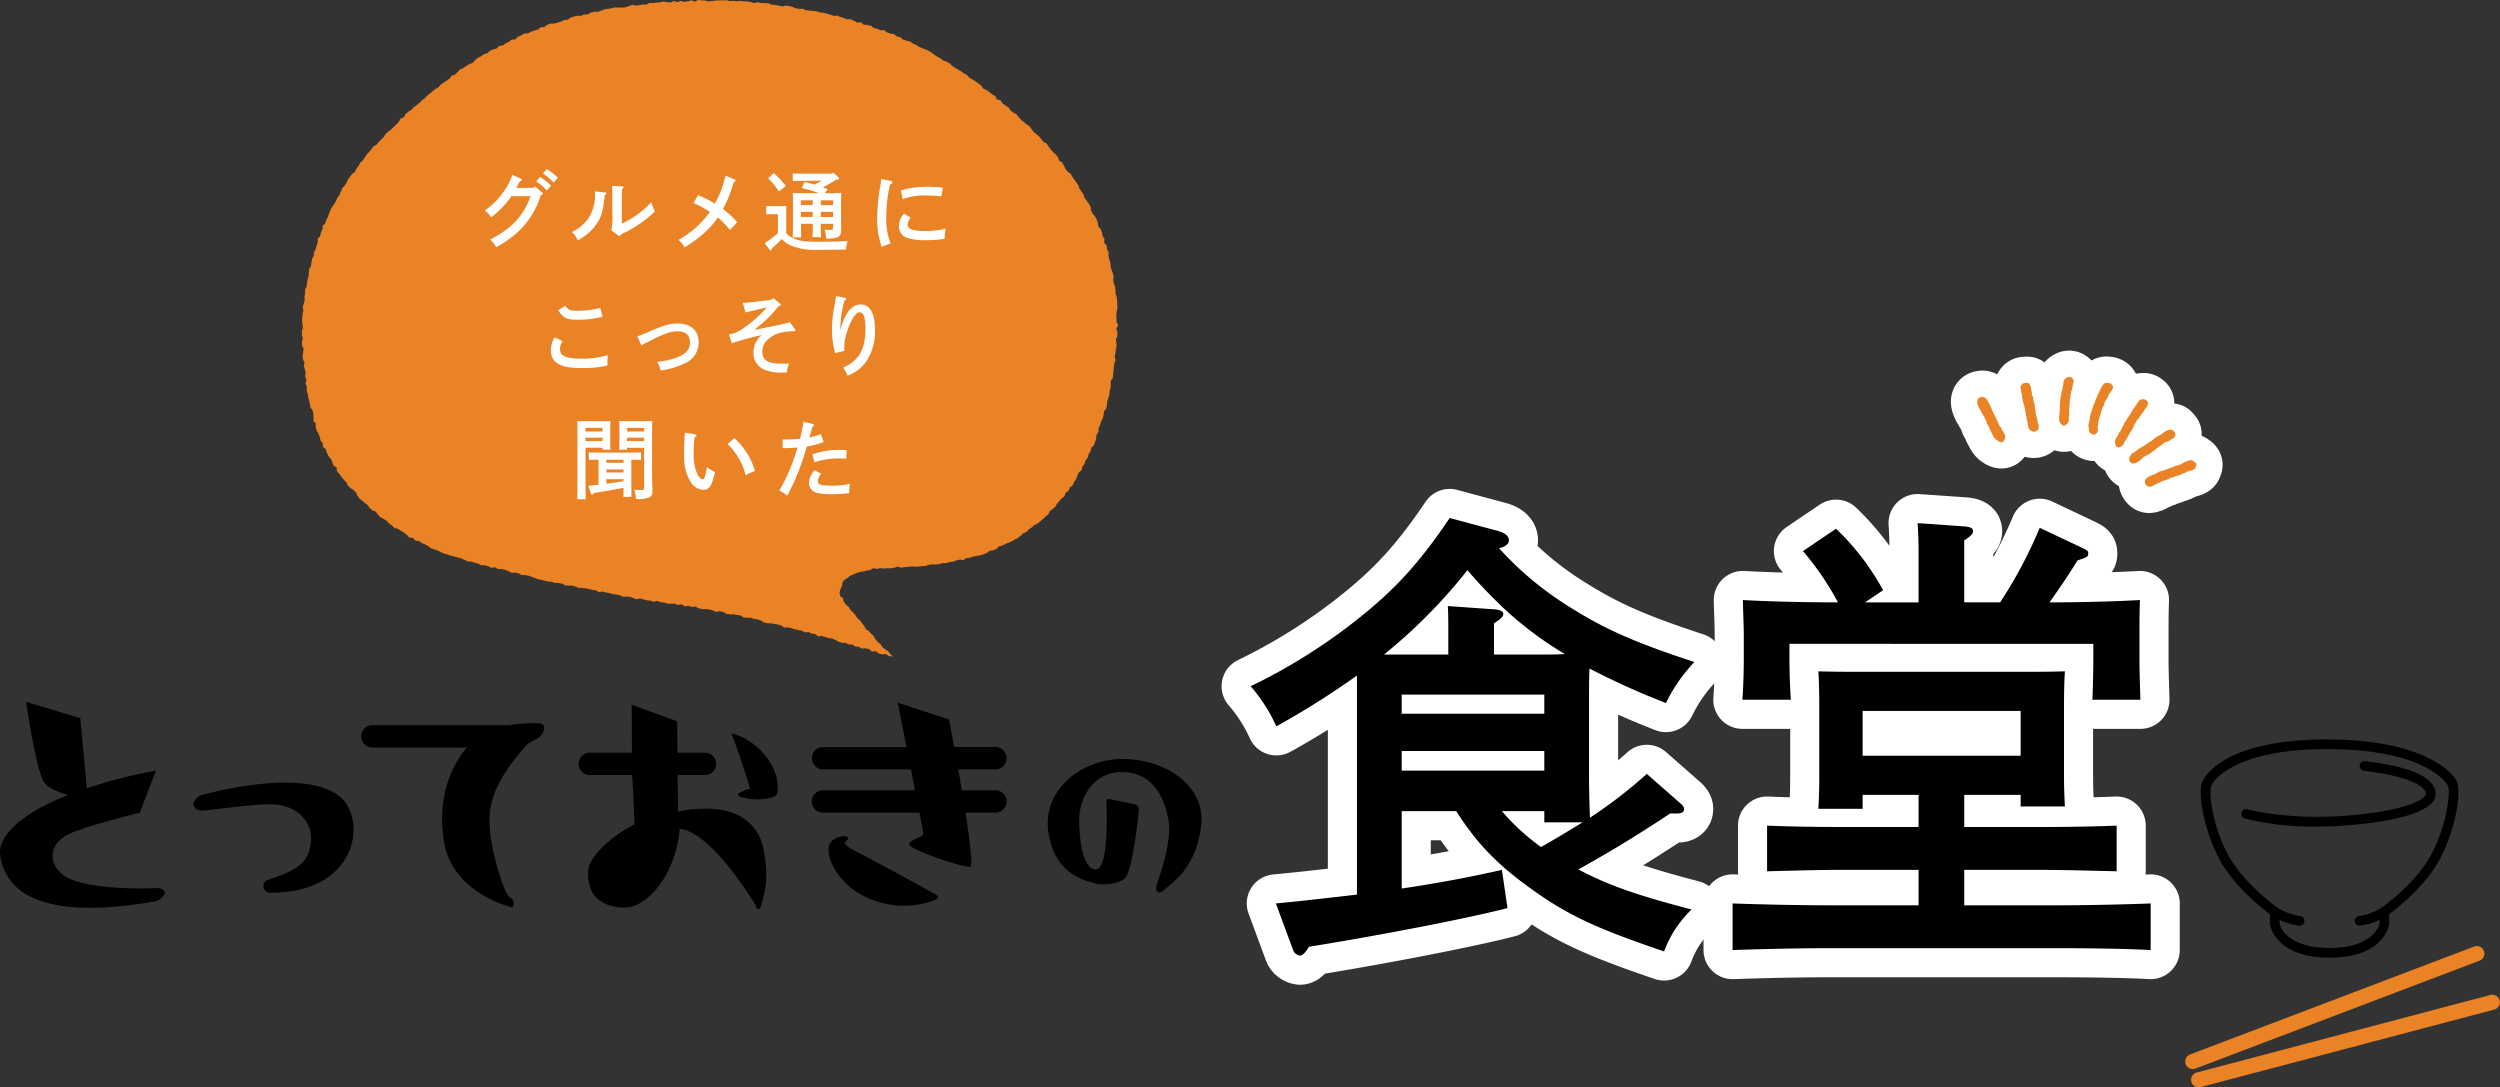 <svg xmlns="http://www.w3.org/2000/svg" viewBox="0 0 515.642 224.281"><rect x="0" y="0" width="515.642" height="224.281" fill="#333333" stroke="none"/><defs><style>.cls-1,.cls-2,.cls-4{fill:#fff;}.cls-1,.cls-2{stroke:#fff;stroke-linejoin:round;stroke-width:12px;}.cls-2{fill-rule:evenodd;}.cls-3{fill:#ea8325;}</style></defs><g id="レイヤー_2" data-name="レイヤー 2"><g id="説明"><path class="cls-1" d="M344.481,167.787c-6.537,4.326-11.824,7.594-18.938,11.535,5.96,3.173,11.92,5.288,23.36,8.268a22.869,22.869,0,0,0-5.672,8.651c-13.843-4.71-19.707-7.4-27.109-12.689-7.017-5-11.343-9.324-15.765-16.246H289.109v15.958c7.787-1.154,14.324-2.4,20.668-3.846l1.154,7.883c-7.786,2.019-25.474,5.48-40.951,7.979-.77,1.25-1.346,1.826-1.827,1.826a1.773,1.773,0,0,1-1.442-1.153l-3.557-9.613c6.153-.577,11.728-1.25,16.727-1.827V139.332a170.2,170.2,0,0,1-16.63,10.478,33.859,33.859,0,0,0-5.288-8.267,118.254,118.254,0,0,0,22.783-14.419c7.4-5.96,12.305-11.44,18.265-20.284l10,2.692c1.442.384,2.211,1.057,2.211,1.922,0,.673-.577,1.25-2.019,1.635A67.678,67.678,0,0,0,323.909,125.3c7.21,4.518,13.266,7.21,25.571,11.247a33.392,33.392,0,0,0-5.865,8.46,157.164,157.164,0,0,1-15.765-7.114c-.1,1.634-.1,3.653-.1,5.383v16.343c0,3.845.1,6.825.192,9.036a96.716,96.716,0,0,0,11.728-9.036l7.114,6.248c.384.385.577.673.577.961,0,.673-.481.962-1.538.962Zm-27.109-32.781c2.019,0,3.749,0,5.383-.1a74.188,74.188,0,0,1-12.881-9.709c-2.5-2.4-4.9-4.9-7.21-7.594a109.143,109.143,0,0,1-17.207,17.4h13.266v-3.845c0-2.692,0-4.807-.1-6.152l9.613.673c1.154.1,1.827.384,1.827.961s-.577,1.057-1.922,1.923v6.44Zm1.153,12.209v-3.942H289.109v3.942Zm-29.416,11.728h29.416v-4.038H289.109Zm20.668,8.363a45.351,45.351,0,0,0,8.076,7.4c2.883-1.634,5.767-3.365,8.555-5.095h-7.883v-2.307Z"/><path class="cls-1" d="M384.181,163.942v2.883h-9.132c.192-3.46.192-5.287.192-7.978v-11.44c0-5.768-.1-7.4-.192-8.94,3.364.1,6.248.1,10.478.1h29.9c4.23,0,7.114,0,10.478-.1-.1,1.346-.191,3.461-.191,8.171v11.151c0,4.038,0,5,.191,8.556h-9.132v-2.4H405.138v6.632h16.053c4.422,0,11.151-.1,15.381-.288v9.421c-4.23-.1-10.959-.289-15.381-.289H405.138v7.306H424.46c6.056,0,14.227-.192,19.13-.384v9.613c-5.095-.288-13.266-.385-19.13-.385H376.491c-5.287,0-13.939.193-19.13.385V186.34c5,.192,13.65.384,19.13.384h19.226v-7.306H379.759c-5,0-11.247.193-15.285.289v-9.421c4.038.192,10.286.288,15.285.288h15.958v-6.632Zm28.359-39.7a93.932,93.932,0,0,0,8.17-15.381l8.941,4.23c.961.48,1.057.576,1.057,1.057,0,.673-.192.769-2.211,1.442-2.4,3.941-5.1,7.69-5.767,8.652,6.44,0,13.842-.193,18.648-.481-.1,2.307-.1,5.479-.1,7.4v4.807c0,2.4.1,5.191.193,8.363h-9.9c.1-1.827.193-6.633.193-8.363v-3.173H369.088v3.173c0,2.595.1,5.767.289,8.363h-10c.193-2.307.289-6.056.289-8.363v-4.807c0-2.115-.1-3.845-.192-7.4,4.9.288,12.5.481,19.033.481h.577a58.288,58.288,0,0,0-7.21-10.575l6.826-4.614a51.967,51.967,0,0,1,9.709,12.689l-3.749,2.5h11.055V114.05c0-2.692-.1-4.807-.193-6.153l9.614.673c1.249.1,1.826.385,1.826.962s-.481,1.057-1.826,1.922V124.24Zm4.229,31.627v-9.229H384.181v9.229Z"/><path class="cls-2" d="M442.346,83.063c.294.14-.031.26-.025.418,0,.124-.047.149-.155.271-.019.022-.149.105-.148.131a3.669,3.669,0,0,1-.539.876,8.889,8.889,0,0,0-.688,1.007c-.017.035-.149.1-.148.131.009.185-.18.179-.376.467-.151.223-.247.472-.393.745-.017.033-.148.1-.146.132.006.177-.157.152-.23.335-.017.044.074.181.057.213-.025.054-.113.082-.147.131,0,0-.155.259-.155.271s.071.064.066.074c-.078.14-.28.309-.377.467-.088.142-.156.329-.237.473-.324.578-.676,1.137-1.08,1.754.024-.037-.009.14-.008.139a1.021,1.021,0,0,1-.663.589c-.431-.6.139-1.142.45-1.72a2.584,2.584,0,0,1,.163-.409c.036-.051.117-.077.146-.131a7.143,7.143,0,0,0,.468-.81c.017-.04-.042-.066.008-.14.117-.173.175-.341.311-.54.034-.052.119-.077.147-.131s-.006-.231.016-.278.114-.082.148-.131c.05-.075.083-.163.154-.27.051-.074.083-.163.156-.271.1-.139.419-.672.614-.941.038-.053.111-.08.148-.132a4.031,4.031,0,0,1,.164-.41c.033-.052.111-.079.147-.13.046-.069-.008-.116.008-.14.224-.358.52-.717.761-1.073a6.937,6.937,0,0,1,.76-1.072C441.929,83.038,442.152,82.785,442.346,83.063Z"/><path class="cls-2" d="M448.113,89.546c0,.439-.443.46-.811.72-.187.133-.23.226-.434.255a1.4,1.4,0,0,0-.425.114c-.477.263-.885.654-1.383.967s-1.284,1.045-1.973,1.491c-.226.145-.5.257-.721.377-.174.095-.425.324-.646.311-.155-.009-.181.3-.23.335-.064.051-.139-.013-.212.059-.047.045-.151.425-.3.4-.243-.039-.576.613-1.071.426-.351-.322-.073-.487.113-.761a.2.2,0,0,0,.009-.141c.077-.089.1.031.14.009.1-.056-.013-.117.007-.139.154-.157.237-.106.36-.188.356-.235.671-.565,1.1-.844.206-.135.478-.23.719-.377.438-.266.89-.623,1.384-.967,0,0,.084.053.14.009.336-.269.909-.779,1.317-1.041.221-.142.465-.192.647-.311a8.393,8.393,0,0,1,1.31-.9,1.018,1.018,0,0,1,.211-.058c.093-.014.25-.068.426-.115Z"/><path class="cls-2" d="M452.422,95.873c-.108.187-.075.321-.163.409a1.24,1.24,0,0,1-.361.189c-.011,0-.057-.078-.066-.074-.032.015-.115.135-.147.131-.015,0-.052-.078-.065-.073-.038.01-.111.137-.148.131-.014,0-.052-.078-.066-.074-.038.011-.109.136-.145.13-.016,0-.054-.077-.066-.074-.039.012-.112.138-.148.132-.013,0-.056-.078-.066-.074-.147.057-.341.241-.507.32-.256.122-.489.19-.787.3-.034.013-.113.136-.146.13-.1-.016-.1,0-.213.058,0,0-.276.123-.286.121a2.631,2.631,0,0,0-.853.232c-.035.013-.112.135-.145.13a.917.917,0,0,0-.566.107,2.577,2.577,0,0,1-.648.312c-.042.006-.241.129-.286.122-.016,0-.051-.077-.065-.074-.04.011-.11.138-.149.132-.013,0-.051-.078-.064-.074-.039.011-.11.137-.148.131-.135-.021-.285.108-.573.245-.027.013-.065-.065-.139-.006-.029.023-.189.2-.221.2-.18-.029-.294.084-.572.245-.014.008-.075-.059-.14-.008a1.961,1.961,0,0,1-.581.385c-.034.015-.063-.07-.14-.007a.811.811,0,0,1-.5.18c-.588-.565-.073-.777.269-1.033a.131.131,0,0,0,.139.009,1.362,1.362,0,0,1,.648-.312.758.758,0,0,0,.286-.123,10.6,10.6,0,0,1,1.08-.565c.03-.011.068.046.138.008a.791.791,0,0,1,.288-.122c.092-.014.249-.069.426-.115.087-.024.174-.1.286-.124.06-.013.233.033.279.017.082-.029.21-.267.294-.262a.954.954,0,0,0,.426-.114c.218-.087.481-.157.712-.238.147-.053.207-.144.361-.188.126-.039.22-.01.351-.051s.209-.148.36-.188c.054-.014.241.032.278.017.214-.09.368-.272.582-.386.075-.04.174-.069.286-.122.032-.015.117-.137.148-.132.2.031.659-.321,1.064-.287C452.1,95.769,452.275,95.6,452.422,95.873Z"/><path class="cls-2" d="M435.14,79.71c.247.287-.143.573-.254.753-.154.25-.411.52-.532.738-.018.033.062.069-.008.138-.1.1-.035.283-.164.411-.018.017-.061.041-.074.064-.052.107-.154.277-.311.541a3.5,3.5,0,0,0-.392.746c-.014.045.072.177.057.212-.034.081-.189.114-.22.2-.021.053.069.061-.01.139a1.683,1.683,0,0,0-.236.476c-.017.062.072.057-.007.138-.1.1-.036.282-.164.409-.015.014-.067.047-.074.066-.034.111.007.3-.024.417-.093.333-.24.614-.336.958-.017.063.074.06-.008.14a4.809,4.809,0,0,0-.18.688c-.018.063.073.059-.008.139-.116.116.063.585-.115.761-.144.144.1.631.017.91-.023.079.01.113-.082.2-.046.046-.1.086-.147.131a.56.56,0,0,1-.459-.515,1.915,1.915,0,0,0-.032-.631c-.14-.173.052-.49.114-.762.022-.094-.016-.168.016-.277a2.209,2.209,0,0,0,.082-.206c.033-.162-.006-.382.033-.557.019-.09.134-.167.155-.269.012-.057-.07-.162-.058-.213.03-.113.126-.169.155-.271.022-.073,0-.214.018-.278.051-.167.185-.319.236-.475.023-.068,0-.219.017-.278.044-.121.12-.161.155-.271.022-.069,0-.218.017-.278.013-.039.149-.092.147-.131,0-.016-.071-.061-.066-.074.071-.192.232-.342.311-.54.028-.069,0-.218.016-.279.014-.039.149-.092.147-.131,0-.016-.071-.06-.065-.073.077-.195.222-.335.311-.54.029-.068-.006-.219.016-.28.013-.038.149-.091.148-.132a2.005,2.005,0,0,1,.245-.612c.083-.161.151-.317.238-.475.191-.355.315-.787.685-1.008C434.682,79.578,434.919,79.494,435.14,79.71Z"/><path class="cls-2" d="M425.7,87.19c-.681-.42-.342-1.348-.3-2.112.05-.849.031-1.829.163-2.785a10.374,10.374,0,0,1,.2-1.105c.018-.074,0-.212.016-.279s.134-.173.156-.27c.035-.157,0-.36.032-.557.032-.168.135-.354.173-.548.042-.215-.025-.358.032-.557.068-.24.054-.392.311-.54.226-.133.3-.231.621.106-.063.089.082.191-.015.277a1.763,1.763,0,0,1-.1.484c-.024.078-.138.178-.156.27-.012.057.07.161.057.213-.029.114-.146.161-.156.27-.006.057.069.162.057.214s-.148.089-.147.13a3.568,3.568,0,0,1-.2.966c-.017.063.073.059-.008.14-.141.14.055.211.049.353,0,.042-.149.087-.147.129.031.756-.114,1.783-.155,2.645,0,.076-.079.051-.007.139.135.17-.15.263-.026.418.081.1-.076.115-.08.206,0,.047.13.1.129.146a5.316,5.316,0,0,1-.105.622c-.071.182.12.38-.032.558C426.206,86.893,425.787,87.032,425.7,87.19Z"/><path class="cls-2" d="M419.833,88.314c-.394.321-.65.083-.893-.262,0,0,.051-.085.008-.139a.542.542,0,0,1-.123-.287c-.029-.2.06-.314.025-.418a1.094,1.094,0,0,1-.181-.5c-.014-.072.031-.216.016-.278-.009-.04-.137-.108-.131-.146,0-.018.077-.051.074-.067a2.056,2.056,0,0,0-.173-.638c-.08-.1.033-.193.017-.279-.021-.118-.1-.182-.122-.287-.014-.058.078-.051.007-.139s.024-.189.016-.279c0-.044-.138-.105-.13-.147a5.988,5.988,0,0,0-.165-.778c-.01-.064.08-.049.008-.139-.013-.017-.06-.051-.065-.073-.02-.08.033-.233.017-.279-.032-.084-.17-.134-.2-.22-.016-.048.074-.056.008-.139-.1-.124-.071-.363-.107-.565a1.464,1.464,0,0,1-.114-.426,1.27,1.27,0,0,0-.042-.492,6.7,6.7,0,0,1-.214-1.129c-.007-.116-.19-.336.026-.418.039-.339.473-.152.711-.237.07.051.034.095-.008.139.283.2.245.616.3.925.01.064-.079.05-.008.14a1.228,1.228,0,0,1,.114.425,2.59,2.59,0,0,0,.042.491c.044.146.15.209.189.36.014.055-.077.052-.009.139.093.116.059.359.107.565.017.072.045.134.058.213a1.051,1.051,0,0,1-.009.139c.04.142.16.213.189.36.009.046-.093.169-.082.2.017.052.123.094.131.148s-.092.17-.082.2a3.58,3.58,0,0,1,.23.852c0,.069-.08.049-.009.139.089.109.021.352-.032.557a.9.9,0,0,1,.247.572,1.3,1.3,0,0,1-.009.139c.039.145.155.212.189.361.009.046-.094.167-.082.2.018.056.118.09.131.147s-.093.168-.081.2c.046.15.132.206.188.36C419.856,87.682,420.026,88.053,419.833,88.314Z"/><path class="cls-2" d="M412.784,90.625a2.021,2.021,0,0,1-1.195-1.047c-.11-.261-.4-.743-.567-1.081-.012-.025.067-.067.01-.139a1.17,1.17,0,0,1-.255-.434.322.322,0,0,1,.007-.14c-.123-.244-.376-.468-.449-.654-.016-.039.07-.06.008-.139a1.191,1.191,0,0,1-.107-.565,3.439,3.439,0,0,1-.639-1.015c-.088-.158-.215-.327-.32-.508-.007-.013.059-.075.009-.138a3.5,3.5,0,0,1-.386-.582c-.015-.027-.136-.119-.131-.147.017-.105-.156-.32-.245-.572-.173-.5-.318-1.047.408-1.025a.456.456,0,0,1,.271.156,15.06,15.06,0,0,1,1.377,2.734c.172.374.361.647.565,1.08.006.011-.039.081-.007.141.1.2.166.232.318.506.009.016-.062.073-.008.139a1.2,1.2,0,0,1,.254.434,1.963,1.963,0,0,0,.123.286c.034.067-.017.125-.009.14.108.2.328.306.46.516a.2.2,0,0,0-.008.138c.188.36.543.813.761,1.3C412.932,90.215,413.012,90.429,412.784,90.625Z"/><path d="M344.481,167.787c-6.537,4.326-11.824,7.594-18.938,11.535,5.96,3.173,11.92,5.288,23.36,8.268a22.869,22.869,0,0,0-5.672,8.651c-13.843-4.71-19.707-7.4-27.109-12.689-7.017-5-11.343-9.324-15.765-16.246H289.109v15.958c7.787-1.154,14.324-2.4,20.668-3.846l1.154,7.883c-7.786,2.019-25.474,5.48-40.951,7.979-.77,1.25-1.346,1.826-1.827,1.826a1.773,1.773,0,0,1-1.442-1.153l-3.557-9.613c6.153-.577,11.728-1.25,16.727-1.827V139.332a170.2,170.2,0,0,1-16.63,10.478,33.859,33.859,0,0,0-5.288-8.267,118.254,118.254,0,0,0,22.783-14.419c7.4-5.96,12.305-11.44,18.265-20.284l10,2.692c1.442.384,2.211,1.057,2.211,1.922,0,.673-.577,1.25-2.019,1.635A67.678,67.678,0,0,0,323.909,125.3c7.21,4.518,13.266,7.21,25.571,11.247a33.392,33.392,0,0,0-5.865,8.46,157.164,157.164,0,0,1-15.765-7.114c-.1,1.634-.1,3.653-.1,5.383v16.343c0,3.845.1,6.825.192,9.036a96.716,96.716,0,0,0,11.728-9.036l7.114,6.248c.384.385.577.673.577.961,0,.673-.481.962-1.538.962Zm-27.109-32.781c2.019,0,3.749,0,5.383-.1a74.188,74.188,0,0,1-12.881-9.709c-2.5-2.4-4.9-4.9-7.21-7.594a109.143,109.143,0,0,1-17.207,17.4h13.266v-3.845c0-2.692,0-4.807-.1-6.152l9.613.673c1.154.1,1.827.384,1.827.961s-.577,1.057-1.922,1.923v6.44Zm1.153,12.209v-3.942H289.109v3.942Zm-29.416,11.728h29.416v-4.038H289.109Zm20.668,8.363a45.351,45.351,0,0,0,8.076,7.4c2.883-1.634,5.767-3.365,8.555-5.095h-7.883v-2.307Z"/><path d="M384.181,163.942v2.883h-9.132c.192-3.46.192-5.287.192-7.978v-11.44c0-5.768-.1-7.4-.192-8.94,3.364.1,6.248.1,10.478.1h29.9c4.23,0,7.114,0,10.478-.1-.1,1.346-.191,3.461-.191,8.171v11.151c0,4.038,0,5,.191,8.556h-9.132v-2.4H405.138v6.632h16.053c4.422,0,11.151-.1,15.381-.288v9.421c-4.23-.1-10.959-.289-15.381-.289H405.138v7.306H424.46c6.056,0,14.227-.192,19.13-.384v9.613c-5.095-.288-13.266-.385-19.13-.385H376.491c-5.287,0-13.939.193-19.13.385V186.34c5,.192,13.65.384,19.13.384h19.226v-7.306H379.759c-5,0-11.247.193-15.285.289v-9.421c4.038.192,10.286.288,15.285.288h15.958v-6.632Zm28.359-39.7a93.932,93.932,0,0,0,8.17-15.381l8.941,4.23c.961.48,1.057.576,1.057,1.057,0,.673-.192.769-2.211,1.442-2.4,3.941-5.1,7.69-5.767,8.652,6.44,0,13.842-.193,18.648-.481-.1,2.307-.1,5.479-.1,7.4v4.807c0,2.4.1,5.191.193,8.363h-9.9c.1-1.827.193-6.633.193-8.363v-3.173H369.088v3.173c0,2.595.1,5.767.289,8.363h-10c.193-2.307.289-6.056.289-8.363v-4.807c0-2.115-.1-3.845-.192-7.4,4.9.288,12.5.481,19.033.481h.577a58.288,58.288,0,0,0-7.21-10.575l6.826-4.614a51.967,51.967,0,0,1,9.709,12.689l-3.749,2.5h11.055V114.05c0-2.692-.1-4.807-.193-6.153l9.614.673c1.249.1,1.826.385,1.826.962s-.481,1.057-1.826,1.922V124.24Zm4.229,31.627v-9.229H384.181v9.229Z"/><path d="M34.014,184.3a3.533,3.533,0,0,1-1.755,1.57c-13.672,2.4-30.161,2.864-32.194-9.238-.831-4.988,6.42-9.745,14-12.655-2.078-.6-4.295-1.478-5.08-2.818-1.617-2.725-3.6-16.4-3.6-16.4l11.177,3.372,1.34,14.457a106.921,106.921,0,0,1,14.272-3.649l-3.372,8.73c-2.078.415-12.378,3.141-14.918,4.526-3.834,2.079-3.973,5.866-.878,8.268,3.972,3.048,16.443,2.864,18.8,2.725C34.152,183,34.014,184.3,34.014,184.3Z"/><path d="M72.159,175.242c-1.016,2.632-4.573,8.822-16.074,8.868a1.443,1.443,0,0,1-1.662-.878,1.281,1.281,0,0,1,.877-1.755c5.22-1.848,8.638-3,8.868-8.406.139-3-2.217-6.513-6.835-7.067-2.541-.323-5.913.092-15.1,1.155-1.848.184-2.263-.693-2.31-1.247-.092-.555.6-1.617,1.756-1.94,2.217-.6,21.57-5.774,28.729.6C72.9,166.835,73.637,171.316,72.159,175.242Z"/><path d="M101.021,167.713c-.554,6.559,3.141,16.72,3.926,17.182,1.8,1.155.693,2.263.693,2.263S93.4,184.341,91.6,173.764c-1.662-10.023,2.079-16.443,4.665-19.584H76.818a2.287,2.287,0,0,1-2.309-2.31,2.316,2.316,0,0,1,2.309-2.309h28.129a33.526,33.526,0,0,1,6.42-.37c1.062.139,1.016,1.247.554,2.033-.6,1.154-2.909,1.986-3.233,2.355C105.455,157.136,101.483,162.355,101.021,167.713Z"/><path d="M157.41,174.872c1.247,6.051.462,8.868-.509,12.148-.23.877-1.016.462-1.016-.231,0,0-8.914-15.15-15.7-15.843-.74,9.469-6.836,16.489-11.594,16.258-7.113-.323-7.344-5.311-7.3-7.344.047-3.371,5.451-7.759,9.561-9.838-.046-3.233-.462-10.161-.462-10.161H121.66a2.287,2.287,0,0,1-2.309-2.31,2.316,2.316,0,0,1,2.309-2.309h8.683l-.046-9.884,9.376,3.418.047,6.466H145.4a2.316,2.316,0,0,1,2.309,2.309,2.287,2.287,0,0,1-2.309,2.31h-5.635l.092,7.529a26.5,26.5,0,0,1,8.222-.462C152.791,167.528,156.44,170.207,157.41,174.872Zm2.909-11.362a1.143,1.143,0,0,1-.831.877c-2.863,1.063-6.651.047-6.79,0a.528.528,0,0,1-.415-.692,8.288,8.288,0,0,1,2.448-1.017s-2.679-8.729-3.926-11.408C155.423,152.194,161.151,157.69,160.319,163.51Z"/><path d="M207.609,165.311a2.317,2.317,0,0,1-2.31,2.31h-6.143c.878,5.865,1.525,10.9.97,11.131-1.154.369-12.609-3.557-12.609-4.573s3.094-1.478,2.91-2.309c-.139-.878-.416-2.4-.785-4.249H169.734a2.347,2.347,0,0,1-2.309-2.31A2.316,2.316,0,0,1,169.734,163h18.984l-.832-4.3H169.734a2.31,2.31,0,0,1,0-4.619h17.228l-1.8-9.145,10.577,3.464s.462,2.31,1.063,5.681h8.5a2.287,2.287,0,0,1,2.31,2.31,2.316,2.316,0,0,1-2.31,2.309h-7.667c.277,1.386.508,2.818.739,4.3H205.3A2.287,2.287,0,0,1,207.609,165.311ZM193.383,184.8a.626.626,0,0,1-.323.739,18.065,18.065,0,0,1-17.506-2.356c-3.372-2.817-4.989-6.374-4.619-8.453.323-2.032,2.956-2.309,3.279-2.263,1.478.277.462.693.047,1.34-.323.554,3.095,2.217,3.371,2.355C183.406,179.214,193.244,184.525,193.383,184.8Z"/><path d="M247.728,170.511c-1.154,8.775-6.013,11.536-7.726,13.144-.629.595-1.363.63-1.538-.244-.315-.664,3.461-8.74,2.517-14.368-.314-1.748-1.643-9.089-8.564-9.753-6.887-.629-9.824,5.348-9.824,9.788,0,2.832.385,9.683,3.216,10.243s2.517-11.292,2.378-14.053c-.036-.42.489-.49.489-.49s5.243,1.049,5.628,1.189a1.057,1.057,0,0,1,.594.909c0,.279-1.118,12.445-2.9,14.3-.734.805-4.125,1.818-6.887.805-3.81-.979-7.865-3.531-8.879-10.348-1.329-8.914,7.341-15.591,16.325-15.067C241.436,157.052,248.742,162.646,247.728,170.511Z"/><path class="cls-3" d="M439.337,89.238a1.9,1.9,0,0,1,.1-.2,1.258,1.258,0,0,1,.126-.148,1.87,1.87,0,0,0,.271-.354.514.514,0,0,0,.054-.252.644.644,0,0,0,.184-.227.627.627,0,0,0,.042-.3.76.76,0,0,0,.136-.212.8.8,0,0,0,.137-.165c.056-.106.105-.207.153-.3a2.94,2.94,0,0,1,.209-.389.532.532,0,0,1,.127-.128.92.92,0,0,0,.291-.356.8.8,0,0,0,.144-.18,4.452,4.452,0,0,1,.419-.624l.322-.447a4.693,4.693,0,0,0,.473-.745,1.2,1.2,0,0,0,.121-.12.841.841,0,0,0,.246-.454.715.715,0,0,0,.141-.6.7.7,0,0,0-.305-.425.9.9,0,0,0-.9-.228.584.584,0,0,0-.518.161,4.667,4.667,0,0,0-.636.857l-.193.3c-.1.145-.205.289-.313.434-.161.219-.323.438-.461.657a.548.548,0,0,0-.066.165.671.671,0,0,0-.082.1,1.424,1.424,0,0,0-.171.389,1.1,1.1,0,0,0-.125.129c-.13.18-.315.471-.458.7-.072.114-.131.209-.167.26a3.075,3.075,0,0,0-.158.275c-.044.066-.077.126-.125.215a1.026,1.026,0,0,0-.216.255.66.66,0,0,0-.064.268.6.6,0,0,0-.055.065,3.31,3.31,0,0,0-.205.351,1.657,1.657,0,0,1-.11.193.7.7,0,0,0-.119.36c-.069.135-.147.255-.22.372l-.105.17a1.01,1.01,0,0,0-.176.178,1.373,1.373,0,0,0-.195.459c-.059.11-.129.219-.2.327a1.66,1.66,0,0,0-.211,2.009.583.583,0,0,0,.472.242.568.568,0,0,0,.213-.041,1.544,1.544,0,0,0,1.012-.985c.005-.019.009-.038.012-.056l.007-.043c.376-.577.707-1.107,1.014-1.655C439.255,89.413,439.3,89.326,439.337,89.238Z"/><path class="cls-3" d="M442.646,93.98c.076-.042.159-.082.245-.123a5.159,5.159,0,0,0,.513-.276c.376-.244.778-.567,1.151-.868a9.892,9.892,0,0,1,.814-.619c.238-.149.458-.316.673-.479a5.782,5.782,0,0,1,.676-.469,1.116,1.116,0,0,1,.23-.05,1.079,1.079,0,0,0,.593-.279l.1-.077a1.763,1.763,0,0,1,.258-.139,1.157,1.157,0,0,0,.8-1.052.578.578,0,0,0-.148-.39l-.327-.368a.582.582,0,0,0-.584-.175l-.2.055c-.068.02-.127.039-.176.048a1.57,1.57,0,0,0-.341.095,3.967,3.967,0,0,0-.955.616c-.141.111-.285.227-.448.335a1.2,1.2,0,0,1-.2.09,2.73,2.73,0,0,0-.446.218,11.9,11.9,0,0,0-1.048.815l-.155.128a.586.586,0,0,0-.27.1c-.177.123-.348.248-.516.369-.289.211-.566.413-.839.578a3.11,3.11,0,0,1-.308.16,3.851,3.851,0,0,0-.426.227,7.4,7.4,0,0,0-.66.5c-.148.124-.29.243-.409.324a1.013,1.013,0,0,0-.5.295.3.3,0,0,0-.029.033.641.641,0,0,0-.134.115.588.588,0,0,0-.137.306.918.918,0,0,0,.063,1.4.57.57,0,0,0,.187.114,1.062,1.062,0,0,0,.384.073,1.5,1.5,0,0,0,.934-.416l.055-.047a.84.84,0,0,0,.613-.5.621.621,0,0,0,.159-.082.639.639,0,0,0,.2-.266,1.992,1.992,0,0,0,.492-.261C442.576,94.024,442.613,94,442.646,93.98Z"/><path class="cls-3" d="M452.933,95.6a.917.917,0,0,0-.51-.448.587.587,0,0,0-.419-.234,2.032,2.032,0,0,0-.962.221c-.057.025-.109.049-.154.064h0a.67.67,0,0,0-.473.222l-.034.015a1.7,1.7,0,0,0-.195.086,2.5,2.5,0,0,0-.348.235c-.032.025-.063.05-.091.07a.833.833,0,0,0-.3.015,1.8,1.8,0,0,0-.419.2,1.183,1.183,0,0,0-.3.046,1.345,1.345,0,0,0-.394.2l-.28.091c-.156.049-.313.1-.448.153-.106.041-.165.067-.184.075a.7.7,0,0,0-.55.244.828.828,0,0,0-.192.017.971.971,0,0,0-.3.126l-.22.062c-.059.018-.11.034-.137.04a1.018,1.018,0,0,0-.348.112h0a.611.611,0,0,0-.2.032,7.294,7.294,0,0,0-.956.487l-.192.108-.1.064a1.777,1.777,0,0,0-.746.3.573.573,0,0,0-.307.114l-.118.083a1.052,1.052,0,0,0-.206,1.834.571.571,0,0,0,.285.15.826.826,0,0,0,.17.018,1.283,1.283,0,0,0,.614-.183.54.54,0,0,0,.2-.043,2.064,2.064,0,0,0,.559-.336.578.578,0,0,0,.225-.072l.182-.111c.034-.021.062-.04.088-.055a.664.664,0,0,0,.471-.2.536.536,0,0,0,.149-.045c.106-.05.2-.1.274-.143l.083-.046a.594.594,0,0,0,.265-.078.778.778,0,0,0,.109-.037A1.054,1.054,0,0,0,447,98.9a1.832,1.832,0,0,0,.539-.241c.06-.036.121-.074.19-.107a.357.357,0,0,1,.227-.055.635.635,0,0,0,.553-.2c.347-.13.459-.151.443-.157.179.027.259-.01.6-.161l0-.011a.651.651,0,0,0,.456-.21l.157-.057a5.987,5.987,0,0,0,.56-.223,2.115,2.115,0,0,0,.307-.191.569.569,0,0,0,.308-.076.762.762,0,0,0,.114-.038.567.567,0,0,0,.314-.078.971.971,0,0,0,.111-.038,1.381,1.381,0,0,0,.791-.357.861.861,0,0,0,.231-.448.33.33,0,0,1,.027-.085A.581.581,0,0,0,452.933,95.6Z"/><path class="cls-3" d="M435.547,79.3a1.316,1.316,0,0,0-.979-.335.573.573,0,0,0-.415.07,2.1,2.1,0,0,0-.789,1c-.036.078-.072.154-.109.223-.055.1-.1.2-.151.3l-.093.187a3.827,3.827,0,0,0-.258.58.745.745,0,0,0-.165.235.823.823,0,0,0-.042.32c-.021.036-.045.069-.067.1a1.961,1.961,0,0,0-.207.368.693.693,0,0,0-.039.133.483.483,0,0,0-.057.11.831.831,0,0,0-.038.312l-.064.095a1.826,1.826,0,0,0-.225.408.558.558,0,0,0-.025.1.505.505,0,0,0-.057.106.86.86,0,0,0-.04.3,1.068,1.068,0,0,0-.132.251.442.442,0,0,0-.019.286.8.8,0,0,1-.062.114,1.708,1.708,0,0,0-.176.368.876.876,0,0,0-.036.277.919.919,0,0,0-.148.311.621.621,0,0,0-.007.263.758.758,0,0,0-.093.231,1.874,1.874,0,0,0-.032.425.662.662,0,0,1,0,.125c-.014.03-.062.146-.071.177a.611.611,0,0,0-.024.309,1.693,1.693,0,0,1-.057.18,1.166,1.166,0,0,0-.029.945c0,.09,0,.247-.007.337,0,.013,0,.026,0,.04a1.129,1.129,0,0,0,.867,1.09.4.4,0,0,0,.121.017.86.86,0,0,0,.5-.191l.112-.1a.708.708,0,0,0,.23-.459,1.6,1.6,0,0,0-.015-.733c-.006-.033-.013-.066-.018-.1a1.41,1.41,0,0,0,.114-.764.617.617,0,0,0,.065-.382c.011-.044.021-.091.031-.138.019-.089.038-.18.055-.245a.634.634,0,0,0,.106-.422c.033-.1.071-.194.108-.288.067-.172.132-.343.185-.53a.8.8,0,0,0,.022-.31.97.97,0,0,0,.178-.431.634.634,0,0,0,.114-.405.562.562,0,0,0,.039-.1.707.707,0,0,0,.173-.27.693.693,0,0,0,.18-.244.816.816,0,0,0,.014-.4,3.492,3.492,0,0,1,.2-.356l.136-.223c.1-.169.176-.3.227-.39l.019-.018a.921.921,0,0,0,.253-.518.64.64,0,0,0,.109-.3l.124-.16c.109-.138.219-.281.358-.484.439-.512.487-.973.145-1.371C435.57,79.319,435.559,79.307,435.547,79.3Zm-2.727,5.422-.019-.027.039.036Z"/><path class="cls-3" d="M427.527,78.142a.932.932,0,0,0-1.333-.209,1.177,1.177,0,0,0-.579.886,1.359,1.359,0,0,0-.042.473.6.6,0,0,1,0,.132,1.251,1.251,0,0,1-.065.2,2.2,2.2,0,0,0-.108.356,2.252,2.252,0,0,0-.027.406.3.3,0,0,0,.006.073.928.928,0,0,0-.152.288.766.766,0,0,0-.025.308,10.816,10.816,0,0,0-.214,1.162,18.712,18.712,0,0,0-.134,1.985c-.009.292-.018.575-.034.845-.009.155-.032.318-.055.481-.095.69-.226,1.635.626,2.161a.64.64,0,0,0,.325.091.555.555,0,0,0,.135-.017.6.6,0,0,0,.374-.266.92.92,0,0,0,.449-.607.669.669,0,0,0,0-.08,1.047,1.047,0,0,0,0-.533v-.008l.041-.21a2.714,2.714,0,0,0,.072-.5,1.607,1.607,0,0,1-.037-.429.7.7,0,0,0,.02-.469c.015-.309.044-.64.073-.972.042-.5.087-1.009.087-1.464a.647.647,0,0,0,.143-.338.726.726,0,0,0-.039-.267.617.617,0,0,0,.019-.245,4.7,4.7,0,0,0,.163-.715.669.669,0,0,0,.145-.258.654.654,0,0,0,0-.256.852.852,0,0,0,.092-.22.641.641,0,0,0,.006-.271,1.186,1.186,0,0,0,.1-.244,2.484,2.484,0,0,0,.095-.426.708.708,0,0,0,.022-.4A.581.581,0,0,0,427.527,78.142Z"/><path class="cls-3" d="M420.261,87.148a.632.632,0,0,0,.007-.3.613.613,0,0,0-.052-.142.574.574,0,0,0,0-.21.872.872,0,0,0-.168-.352.834.834,0,0,0,0-.112,1.608,1.608,0,0,0-.193-.608,1.153,1.153,0,0,0-.008-.538.534.534,0,0,0,0-.08,2.923,2.923,0,0,0-.188-.778l0-.013a.8.8,0,0,0,.041-.294.629.629,0,0,0-.05-.172.586.586,0,0,0,0-.212.855.855,0,0,0-.171-.372.746.746,0,0,0,0-.106,1.656,1.656,0,0,0-.066-.254.98.98,0,0,1-.017-.155,1.528,1.528,0,0,0-.069-.4.551.551,0,0,0-.015-.164,1.032,1.032,0,0,0-.2-.383.742.742,0,0,1-.01-.168,1.532,1.532,0,0,0-.013-.246,2.607,2.607,0,0,0-.1-.449.511.511,0,0,0,0-.118c-.009-.057-.014-.118-.02-.18a1.788,1.788,0,0,0-.228-.831.662.662,0,0,0-.269-.428.758.758,0,0,0-.617-.089c-.577-.014-.821.211-.935.444a.709.709,0,0,0-.108.812,7.212,7.212,0,0,0,.23,1.232.729.729,0,0,1,.025.308,1.156,1.156,0,0,0,.122.565c.008.047.01.1.014.146a1.562,1.562,0,0,0,.079.445.548.548,0,0,0,.023.183.715.715,0,0,0,.149.263.831.831,0,0,0,.022.209.542.542,0,0,0,.042.11.342.342,0,0,0,0,.046,4.208,4.208,0,0,0,.1.446c.025.09.051.165.063.143a.581.581,0,0,0,.078.412.717.717,0,0,0,.024.223.551.551,0,0,0,.01.153.722.722,0,0,0,.08.216.621.621,0,0,0,.1.534,1.222,1.222,0,0,1,.049.2.456.456,0,0,0-.032.108.576.576,0,0,0,.107.447,1.107,1.107,0,0,0,.023.243,1.8,1.8,0,0,0,.144.467,1.2,1.2,0,0,0,0,.365,1.142,1.142,0,0,0,.109.355.58.58,0,0,0,.106.319,1.384,1.384,0,0,0,.888.652.976.976,0,0,0,.132.009,1.128,1.128,0,0,0,.716-.283.57.57,0,0,0,.1-.1,1.347,1.347,0,0,0,.055-1.316A1.278,1.278,0,0,0,420.261,87.148Z"/><path class="cls-3" d="M413.044,88.867c-.068-.1-.133-.2-.188-.3a.57.57,0,0,0-.088-.307,1.754,1.754,0,0,0-.332-.377l-.039-.036a.636.636,0,0,0-.057-.206,1.5,1.5,0,0,1-.092-.214,1.628,1.628,0,0,0-.217-.429.554.554,0,0,0-.067-.228,3.31,3.31,0,0,0-.215-.34l-.026-.037a.6.6,0,0,0-.052-.235c-.109-.232-.214-.421-.316-.6-.085-.155-.168-.3-.248-.474-.11-.238-.214-.479-.317-.718a10.276,10.276,0,0,0-1.122-2.12,1,1,0,0,0-.562-.363.629.629,0,0,0-.156-.026,1.07,1.07,0,0,0-.965.4,1.523,1.523,0,0,0-.009,1.4,2.756,2.756,0,0,0,.179.389c.013.024.026.047.036.068a.756.756,0,0,0,.26.442c-.006-.006-.01-.006,0,.008a3.67,3.67,0,0,0,.254.4.553.553,0,0,0,.072.233c.056.1.118.192.178.283.05.075.1.146.137.217.054.1.105.2.155.294a3.526,3.526,0,0,0,.419.692,1.872,1.872,0,0,0,.094.43.567.567,0,0,0,.036.23,1.824,1.824,0,0,0,.3.462c.035.044.071.088.1.13a.685.685,0,0,0,.039.189,1.6,1.6,0,0,0,.216.43.564.564,0,0,0,.053.2c.076.155.177.34.277.522.11.2.22.4.276.528a2.577,2.577,0,0,0,1.54,1.371.573.573,0,0,0,.191.033.583.583,0,0,0,.381-.142,1.192,1.192,0,0,0,.389-.8.581.581,0,0,0,.006-.486A6.914,6.914,0,0,0,413.044,88.867Z"/><path class="cls-3" d="M511.417,198.145,452.828,220.4a1.557,1.557,0,1,1-1.106-2.912l58.589-22.256a1.557,1.557,0,0,1,1.106,2.912Z"/><path class="cls-3" d="M514.482,208.225l-60.595,16a1.558,1.558,0,0,1-.8-3.012l60.6-16a1.558,1.558,0,0,1,.795,3.012Z"/><path d="M477.911,170.479a58.176,58.176,0,0,1-14.9-1.653,1,1,0,0,1,.555-1.922c.086.025,8.8,2.471,21.982,1.2,13.637-1.311,14.755-4.125,14.765-4.153a1.028,1.028,0,0,0-.179-.894c-.531-.844-2.819-2.931-12.551-4.065a1,1,0,0,1,.231-1.987c7.786.908,12.5,2.585,14.013,4.987a2.986,2.986,0,0,1,.378,2.609c-.519,1.51-3.347,4.233-16.466,5.494C482.908,170.371,480.289,170.479,477.911,170.479Z"/><path d="M480.494,197.522c-11.389,0-12.306-6.861-12.306-6.93v-2.04c-1.616-1.2-7.336-5.685-10.3-11.116-3.252-5.961-4.656-13.713-3.65-16.156.37-.9,4.231-8.766,25.755-8.766,18.985,0,25.748,6.328,26.752,8.766s-.4,10.195-3.649,16.156c-2.962,5.431-8.682,9.916-10.3,11.116v2.04C492.8,190.661,491.883,197.522,480.494,197.522Zm-10.306-6.93s1.08,4.93,10.306,4.93,10.3-4.936,10.309-4.986l0-2.494a1,1,0,0,1,.425-.818c.069-.048,6.945-4.931,10.117-10.745,3.368-6.175,4.123-13.059,3.555-14.438-.03-.075-4.036-7.527-24.9-7.527-20.568,0-23.874,7.452-23.905,7.527-.568,1.379.187,8.262,3.556,14.438,3.171,5.814,10.048,10.7,10.117,10.745a1,1,0,0,1,.425.818v2.55Z"/><path d="M486.686,190.922a1,1,0,0,1-.153-1.988,12.146,12.146,0,0,0,4.689-1.707,1,1,0,0,1,1.16,1.629,13.88,13.88,0,0,1-5.54,2.054A1.025,1.025,0,0,1,486.686,190.922Z"/><path d="M474.3,190.922a1.025,1.025,0,0,1-.156-.012,13.88,13.88,0,0,1-5.54-2.054,1,1,0,0,1,1.161-1.629,12.131,12.131,0,0,0,4.688,1.707,1,1,0,0,1-.153,1.988Z"/><path class="cls-3" d="M184.05,135.423c-.345-.108-.268.013-.717-.124-.193-.059-.369-.31-.635-.391-.209-.063-.518.128-.769.053l-.691-.207c-.219-.066-.388-.344-.63-.416-.221-.066-.519.094-.759.023-.223-.066-.377-.395-.615-.465s-.462-.107-.7-.176-.525.109-.761.041-.416-.269-.651-.337-.485-.035-.72-.1-.4-.322-.637-.389-.506.036-.74-.03-.424-.255-.658-.321-.512.053-.746-.013-.45-.164-.684-.23-.418-.282-.652-.347-.432-.235-.666-.3-.487-.04-.721-.1-.459-.139-.693-.2-.456-.151-.691-.215-.525.119-.757.056-.39-.389-.622-.451-.48-.057-.712-.119-.434-.23-.667-.292-.521.1-.754.037-.422-.281-.656-.342-.476-.077-.709-.138-.474-.086-.708-.146-.457-.152-.691-.212-.467-.116-.7-.176-.517.082-.751.023-.412-.33-.645-.389-.452-.174-.686-.232-.48-.062-.714-.119-.484-.052-.718-.109-.5.032-.738-.025-.471-.1-.706-.161-.415-.342-.65-.4-.458-.169-.693-.224-.484-.053-.72-.108-.454-.185-.69-.239-.508.049-.744,0-.49-.027-.726-.079-.421-.344-.657-.4-.485-.053-.721-.105-.483-.072-.72-.123-.51.055-.747,0-.483-.067-.721-.117-.428-.333-.666-.381-.479-.089-.716-.136-.528.162-.766.115-.443-.263-.681-.308-.467-.142-.7-.187-.489-.025-.726-.069-.5.058-.74.015-.46-.169-.7-.21-.444-.268-.68-.309-.5.07-.742.031-.464-.163-.7-.2-.508.141-.744.105-.431-.377-.667-.412-.5.146-.735.114-.457-.2-.693-.235-.488.024-.724-.009-.487.009-.722-.025-.461-.168-.7-.2-.476-.058-.712-.093-.454-.2-.689-.235-.509.159-.744.123-.459-.168-.694-.2-.48-.025-.715-.062-.459-.158-.694-.195-.464-.14-.7-.178-.515.171-.751.133-.452-.209-.688-.248-.451-.21-.686-.249-.488.016-.723-.025-.494.05-.729.009-.437-.278-.671-.32-.469-.09-.7-.131-.475-.053-.709-.1-.46-.14-.695-.183-.467-.1-.7-.141-.46-.131-.694-.175-.51.133-.743.088-.426-.3-.659-.344-.473-.053-.706-.1-.458-.124-.691-.171-.464-.091-.7-.139-.479-.023-.711-.071-.481-.008-.713-.057-.445-.178-.677-.227-.446-.172-.678-.222-.5.07-.729.02-.477-.033-.708-.084-.42-.287-.651-.339-.467-.074-.7-.126-.489.021-.72-.032-.446-.166-.677-.219-.485,0-.716-.055-.464-.087-.7-.141-.45-.151-.681-.206-.47-.068-.7-.123-.446-.172-.677-.227-.437-.208-.668-.264-.443-.182-.675-.238-.47-.071-.7-.128-.5.037-.729-.02-.416-.294-.648-.351-.47-.076-.7-.134-.51.084-.743.026-.418-.286-.651-.344-.437-.215-.669-.274-.466-.087-.7-.145-.5.046-.732-.012-.418-.282-.65-.341-.524.129-.756.069-.428-.253-.661-.313-.463-.115-.7-.175-.495.019-.728-.041-.427-.257-.66-.317-.457-.15-.691-.211-.467-.11-.7-.17-.495-.022-.732-.084-.435-.253-.668-.317-.44-.221-.671-.289-.47-.115-.7-.186-.468-.125-.7-.2-.478-.095-.706-.173-.46-.152-.687-.234-.476-.109-.7-.194-.444-.2-.668-.284-.428-.232-.651-.324-.456-.163-.677-.259-.474-.126-.694-.224-.38-.332-.6-.434-.412-.255-.629-.36-.45-.176-.665-.284-.4-.278-.612-.389-.529-.035-.741-.15-.331-.4-.541-.515-.552-.009-.76-.131-.31-.424-.516-.549-.368-.319-.572-.447-.419-.237-.621-.368-.411-.25-.611-.384-.535-.071-.733-.208-.327-.376-.523-.516-.39-.284-.584-.426-.3-.4-.493-.546-.436-.223-.625-.371-.472-.183-.658-.335-.315-.378-.5-.532-.261-.436-.443-.593-.525-.135-.705-.3-.375-.31-.552-.472-.254-.439-.429-.6-.4-.281-.574-.449-.385-.3-.555-.471-.406-.282-.572-.455-.256-.427-.42-.6-.162-.506-.323-.684-.366-.319-.524-.5-.483-.221-.638-.4-.339-.35-.491-.535-.18-.477-.329-.665-.368-.326-.514-.516-.322-.363-.464-.555-.281-.395-.42-.589-.334-.358-.469-.555,0-.583-.132-.782-.509-.243-.638-.444-.1-.509-.226-.714-.2-.443-.321-.649-.357-.352-.474-.561-.2-.44-.315-.65-.095-.493-.2-.7-.472-.3-.575-.518-.006-.53-.1-.746-.343-.379-.436-.6-.081-.489-.168-.71-.17-.449-.251-.671-.289-.413-.364-.638-.146-.46-.214-.685.063-.515,0-.742-.4-.383-.464-.615.078-.508.02-.741,0-.486-.053-.72-.111-.459-.165-.692-.388-.4-.44-.632-.057-.474-.107-.709-.117-.461-.165-.7-.13-.459-.176-.695-.052-.475-.1-.71-.155-.457-.2-.693.051-.492.011-.729-.187-.453-.224-.69.171-.508.136-.745-.219-.45-.252-.688.141-.5.11-.737-.144-.461-.172-.7-.151-.462-.177-.7.109-.49.086-.729-.277-.454-.3-.693-.047-.477-.065-.716.134-.488.118-.728.071-.481.059-.721-.292-.464-.3-.7.008-.48,0-.72.149-.482.144-.722-.166-.476-.168-.716-.013-.479-.012-.72.2-.476.2-.716-.094-.48-.087-.72-.086-.482-.076-.723.033-.478.046-.718.057-.477.072-.717.119-.472.137-.711-.136-.492-.114-.732.187-.464.211-.7.151-.465.179-.7-.064-.489-.034-.728.1-.47.132-.708-.026-.488.01-.726.271-.441.31-.679.035-.478.077-.715.067-.474.112-.71.175-.453.224-.688-.021-.494.031-.729.023-.486.078-.72.313-.417.37-.651.037-.484.1-.717.061-.477.125-.708.263-.421.33-.652-.013-.5.057-.731.279-.412.352-.641.111-.465.187-.693.161-.448.24-.675-.072-.533.01-.759.391-.365.475-.59.095-.475.183-.7.2-.436.288-.659,0-.518.094-.74.427-.337.523-.558.109-.474.209-.693.228-.422.33-.64.132-.468.237-.684.171-.451.279-.666.226-.424.336-.638.3-.381.418-.594.262-.4.378-.614.168-.455.286-.665.31-.374.432-.583.154-.466.277-.673.144-.475.271-.681.341-.354.47-.558.3-.378.427-.579.147-.477.28-.677.3-.378.434-.577.288-.384.426-.581.439-.276.58-.472.205-.442.348-.637.285-.385.43-.578.187-.462.334-.653.387-.308.537-.5.267-.4.419-.59.223-.437.376-.623.357-.328.512-.512.309-.369.466-.552.248-.423.408-.6.5-.2.663-.38.315-.361.478-.539.326-.352.492-.529.362-.321.53-.5.208-.469.377-.643.376-.313.548-.486.424-.259.595-.429.333-.35.5-.519.375-.306.547-.474.312-.372.485-.539.2-.495.373-.662.516-.163.691-.328.2-.5.373-.665.391-.293.569-.457.434-.244.613-.407.32-.369.5-.53.412-.267.592-.427.385-.3.567-.454.335-.353.517-.511.387-.293.57-.449.319-.373.5-.528.391-.287.577-.441.363-.32.549-.473.367-.316.555-.467.453-.206.642-.356.3-.405.486-.553.4-.273.591-.419.421-.245.613-.39.4-.276.59-.419.268-.451.462-.593.509-.12.7-.26.337-.36.533-.5.3-.419.5-.556.479-.156.678-.291.391-.284.591-.417.41-.254.612-.386.5-.122.7-.252.3-.419.508-.547.355-.344.559-.47.442-.2.648-.326.381-.305.587-.427.5-.107.7-.227.351-.357.56-.475.45-.184.66-.3.5-.082.716-.2.331-.4.543-.514.535-.015.748-.125.382-.311.6-.419.433-.21.649-.316.375-.333.591-.437.54.014.758-.088.335-.421.554-.521.439-.2.659-.3.408-.272.628-.367.54.038.762-.055.43-.217.652-.308.445-.181.668-.27.478-.1.7-.183.377-.361.6-.445.511,0,.737-.085.378-.368.605-.448.451-.169.678-.247.525.054.753-.021.473-.094.7-.168.456-.143.686-.214.422-.258.652-.327.495-.015.726-.082.395-.362.626-.427.452-.169.684-.231.473-.093.7-.154.514.074.747.016.443-.2.676-.261.5.015.73-.04.416-.327.651-.379.466-.116.7-.167.5.055.737.006.454-.175.69-.221.443-.238.679-.283.477-.061.713-.1.477-.055.714-.1.46-.154.7-.194.5.069.735.031.49.028.728-.008.485,0,.723-.031.451-.226.689-.259.455-.213.694-.244.5.145.742.115.481-.025.72-.054.47-.114.71-.141.487.027.728,0,.456-.3.7-.322.484.031.723.009.476-.054.715-.075.476-.054.715-.073.47-.132.71-.15.489.122.728.106.485.086.725.071.464-.263.7-.276.49.2.73.187.47-.2.71-.212.487.194.727.184.475-.112.715-.12.475-.173.715-.179.485.243.726.238.474-.312.714-.315.481.045.722.043.48.077.721.076.479.157.719.158S146.7.2,146.94.2s.481-.093.721-.089.481-.031.722-.026.481-.018.722-.011.481-.021.722-.013.475.149.716.158.482-.039.723-.027.479.051.719.064.486-.079.726-.065.477.085.717.1.483-.007.723.01.473.124.713.143.469.168.708.188.5-.174.738-.153.47.145.709.168.487-.03.726-.005.483.02.722.046.457.243.7.27l.716.084c.238.03.474.083.712.114s.465.141.7.174.51-.184.749-.15.483.021.721.057.459.181.7.218.452.22.689.259.474.08.711.12.5-.051.734-.009.442.252.679.3.484.023.721.068.486.021.722.068.482.044.718.092.458.16.693.21.486.033.721.085.463.135.7.189.463.137.7.192.453.174.687.231.518-.088.751-.03.44.224.673.285.458.153.69.215.451.177.683.242.514-.05.746.015.43.246.661.314.419.278.649.348.54-.119.77-.047.373.419.6.492.508-.01.737.066.484.071.712.148.378.381.605.46.478.091.7.172.443.189.669.272.535-.055.76.03.382.351.606.438.451.167.675.256.52,0,.743.091.371.364.593.457.48.1.7.2.367.362.587.459.466.136.685.235.5.056.723.157.385.312.6.416.436.2.652.309.4.278.614.386.451.171.665.281.463.154.676.266.455.172.666.286.408.259.618.376.364.334.573.453.4.265.609.387.438.2.644.327.368.32.572.446.482.135.685.263.43.222.632.352.33.374.53.507.4.267.6.4.429.223.626.361.425.229.622.367.387.284.583.423.442.206.638.346.3.409.493.55.437.215.631.356.419.242.612.385.4.27.591.414.374.3.567.447.243.474.435.62.479.164.67.31.4.264.594.412.355.326.544.475.453.2.641.354.188.534.376.685.569.061.756.214.231.476.416.63.413.256.6.411.424.244.607.4.247.45.429.608.382.294.563.452.475.19.655.35.273.417.451.578.31.374.488.537.379.3.555.462.377.3.551.468.439.239.612.406.274.41.445.579.251.429.422.6.394.286.562.458.4.287.563.461.3.384.46.559.28.4.444.574.514.183.676.361.245.428.406.608.265.409.423.59.325.355.482.539.379.311.533.5.317.364.469.551.12.522.27.71.469.243.618.433.223.436.369.628.168.475.312.669.326.356.467.551.459.264.6.46.225.432.362.63.278.394.412.594.295.384.427.585.27.4.4.6.122.492.249.7.3.378.427.585.249.412.37.621.137.475.255.685.315.375.431.587.324.373.436.586.215.432.324.647.035.521.142.737.212.429.315.647.35.366.451.584.276.4.373.624.135.467.229.689.023.51.114.733.38.365.468.589.187.444.272.67.057.491.138.718.283.411.361.639-.087.536-.012.765.4.378.467.608.037.492.1.723.26.426.325.659-.08.52-.019.753.109.467.167.7.153.457.208.692.015.488.067.724.111.466.159.7.219.446.264.684.151.461.193.7-.119.507-.081.746.085.472.12.711.236.452.268.692.041.48.069.72.015.483.04.723.2.465.22.706.071.479.09.721.007.482.022.722.029.481.041.721-.149.488-.14.729-.092.483-.086.724.007.479.01.72.026.479.026.721.3.483.3.725-.331.475-.336.718.209.487.2.729,0,.483-.01.726-.25.469-.264.711.077.485.061.726.07.488.05.729-.126.473-.148.714-.058.479-.083.721-.112.473-.14.714.174.506.144.746-.212.46-.245.7-.065.48-.1.722.009.491-.029.731-.059.486-.1.728-.021.485-.063.72-.378.42-.421.654.025.5-.02.731.026.5-.021.733-.179.456-.229.691.018.5-.034.732-.171.457-.225.69-.161.458-.218.691.009.5-.05.731-.1.473-.165.7-.382.395-.446.626-.021.494-.087.724-.123.466-.192.7-.243.429-.315.657-.131.462-.206.689-.223.432-.3.658.041.523-.038.748-.313.4-.4.623,0,.514-.082.737-.107.475-.2.7-.159.456-.25.677-.431.34-.526.56-.106.476-.2.7-.272.4-.372.619-.085.49-.188.7-.342.366-.449.58-.1.484-.215.7-.3.381-.417.591-.073.507-.189.715-.461.289-.58.495-.182.447-.3.651-.106.5-.232.7-.288.386-.417.586-.171.463-.3.66-.414.3-.55.493-.169.469-.309.661-.446.265-.589.456-.127.505-.274.693-.419.278-.57.462-.327.348-.481.53-.3.369-.459.548-.215.449-.376.624-.38.3-.544.473-.395.281-.562.45-.188.489-.359.655-.383.293-.557.456-.333.346-.51.5-.361.315-.542.471-.386.285-.57.437-.459.19-.646.339-.347.328-.537.472-.405.253-.6.393-.3.4-.5.537-.475.15-.673.282-.327.371-.528.5-.349.345-.552.469-.451.178-.657.3-.4.273-.6.389-.456.162-.667.274-.455.157-.668.265-.423.217-.638.321-.477.1-.694.2-.324.44-.543.536-.453.156-.674.248-.5.028-.725.116-.368.366-.591.45-.438.192-.663.272-.463.123-.689.2-.482.058-.71.13-.479.06-.708.128-.445.169-.676.233-.489.008-.72.069-.4.347-.636.4-.519-.126-.752-.073-.457.122-.691.171-.443.2-.678.243-.473.052-.709.095-.452.176-.689.215-.487-.029-.724.006-.458.156-.694.189-.473.061-.712.091-.487-.054-.726-.028-.472.068-.712.091-.465.195-.707.215-.476.047-.714.064-.476.055-.715.07-.479.03-.717.044-.485-.075-.723-.062-.477.08-.715.091-.479.05-.718.061-.476.1-.715.107-.492-.227-.73-.216-.472.2-.709.215-.475.121-.713.135-.483-.029-.72-.014-.478.045-.715.062-.491-.108-.726-.088-.471.134-.706.158-.5-.167-.737-.138-.44.339-.672.374-.473.067-.7.109-.461.128-.689.179-.479.052-.7.115-.464.119-.683.2-.428.209-.64.3a6.777,6.777,0,0,0-.658.26,4.792,4.792,0,0,0-.544.449c-.19.151-.443.214-.6.389a3.66,3.66,0,0,0-.484.537c-.119.2,0,.5-.084.734s-.265.4-.305.641a4.676,4.676,0,0,0-.2.707,1.937,1.937,0,0,0,.146.747c.082.192.432.288.566.519.109.191.067.5.206.71.124.188.288.369.432.572s.41.28.558.478.212.429.363.622.38.3.532.487.3.366.45.552.248.41.4.594.38.3.537.484.261.4.418.583.291.381.45.562.2.467.358.646.449.248.609.426.329.357.49.534.358.331.519.507.2.478.36.652.322.366.482.538.408.285.567.455.229.452.386.618c.173.183.417.282.573.445.178.187.452.257.6.415.189.2.313.408.453.552.312.322.271.225.517.476"/><path class="cls-4" d="M107.373,36.845c.234.108.252.126.252.234,0,.126-.054.18-.4.306-.144.288-.4.739-.757,1.369h3.548l.288-.324,1.422,1.188c.216.18.234.2.234.306,0,.144-.072.2-.432.36a17.169,17.169,0,0,1-4.825,7.671A23.546,23.546,0,0,1,102.331,51a3.922,3.922,0,0,0-1.26-1.566c4.591-2.413,6.842-4.826,8.372-8.967h-3.961a19.478,19.478,0,0,1-4.177,4.358A4.776,4.776,0,0,0,99.991,43.4a15.274,15.274,0,0,0,4.123-4.213,12.881,12.881,0,0,0,1.566-3.115Zm4.015-.342a12.122,12.122,0,0,1,2.287,1.8l-.9.99a10.484,10.484,0,0,0-2.178-1.873Zm1.405-1.638a11.529,11.529,0,0,1,2.268,1.8l-.882.99A10.915,10.915,0,0,0,112,35.8Z"/><path class="cls-4" d="M124.85,39.69c.108.018.216.108.216.2,0,.108-.09.2-.324.324-.324,3.133-.63,4.3-1.476,5.654a10.641,10.641,0,0,1-4.106,3.709,4.6,4.6,0,0,0-1.188-1.729,9.634,9.634,0,0,0,3.277-2.628,9.006,9.006,0,0,0,1.477-5.654v-.09Zm1.243,7.832a13.569,13.569,0,0,0,.2-3.349V41.022c0-1.386-.019-2.16-.054-2.7l2.07.126c.216.018.324.072.324.2,0,.09-.09.18-.342.342-.018.288-.036.972-.036,2.034v5.1a18.868,18.868,0,0,0,6.068-4.429c.324.936.45,1.242.738,1.926a24.286,24.286,0,0,1-6.968,4.718c-.09.234-.18.342-.288.342a.474.474,0,0,1-.27-.108Z"/><path class="cls-4" d="M150.555,47.432a18.091,18.091,0,0,0-2.5-2.574,16.651,16.651,0,0,1-3.367,3.673,23.746,23.746,0,0,1-3.494,2.484,4.675,4.675,0,0,0-1.26-1.53,20.008,20.008,0,0,0,6.5-5.78c-.126-.072-.2-.108-.414-.252a19.312,19.312,0,0,0-2.989-1.566l.954-1.621A21.289,21.289,0,0,1,147.44,42a19.463,19.463,0,0,0,1.711-3.979c.432-1.495.468-1.675.5-1.8l1.837.774c.144.054.234.144.234.252,0,.126-.108.234-.378.324a27.223,27.223,0,0,1-2.233,5.546,17.482,17.482,0,0,1,2.935,2.719Z"/><path class="cls-4" d="M162.164,48.1a3.759,3.759,0,0,0,1.35.99c1.314.612,2.431.774,5.383.774,2.053,0,4.5-.072,5.942-.162a6.048,6.048,0,0,0-.342,1.765c-2.7.054-4.105.072-6.229.072a12.313,12.313,0,0,1-5.258-.955,4.392,4.392,0,0,1-1.729-1.314,27.568,27.568,0,0,1-2.052,1.962c-.09.289-.163.415-.27.415a.362.362,0,0,1-.252-.162l-.973-1.351a20.682,20.682,0,0,0,2.719-2.052V44.173h-.72c-.468,0-1.26.018-1.692.054V42.481c.414.036,1.17.036,1.692.036h.81c1.026,0,1.278,0,1.657-.036-.018.324-.036.63-.036,1.6Zm-2.575-12.388a14.13,14.13,0,0,1,2.467,2.665l-1.387,1.116a17.715,17.715,0,0,0-2.232-2.719Zm9.705,10.443c0,1.206.018,2.2.054,2.773h-1.765c.036-.63.054-1.513.054-2.773h-2.43c.018,2.071.018,2.179.036,2.809h-1.729c.018-.774.036-2.377.036-3.511V43.291c0-2.593,0-2.935-.036-3.511.7.036,1.729.072,2.7.072h2.719a24.084,24.084,0,0,0-3.6-1.08l.63-1.243c.756.18,1.4.36,2.017.541.5-.253,1.026-.505,1.512-.793h-3.457c-.739,0-1.855.018-2.521.054V35.765c.666.036,1.782.054,2.521.054h5.581l.235-.234,1.08.972c.108.108.144.18.144.252,0,.144-.126.234-.342.252l-.342.036a30.652,30.652,0,0,1-2.683,1.549c.342.108.666.234,1.008.378l-.594.828h.72c.954,0,1.981-.036,2.683-.072-.054.5-.054,1.368-.054,2.917v2.269c0,.36,0,.684.018,1.314.018.342.018.72.018.918,0,1.657-.522,2.017-3.007,2.017h-.108a6.782,6.782,0,0,0-.306-1.855,8.877,8.877,0,0,0,1.008.072c.666,0,.739-.09.739-.756v-.522Zm-1.657-4.843h-2.448v.99h2.448Zm0,2.394h-2.448v1.044h2.448Zm4.2-1.4v-.99h-2.539v.99Zm-2.539,2.448h2.539V43.705h-2.539Z"/><path class="cls-4" d="M183.727,37.313c.2.036.324.162.324.306,0,.2-.126.307-.486.432a30.842,30.842,0,0,0-.774,6.807,14.1,14.1,0,0,0,.9,5.383,11.93,11.93,0,0,0-1.836.684,17.262,17.262,0,0,1-.919-6.067,38.708,38.708,0,0,1,.7-6.9,7.421,7.421,0,0,0,.126-1.027Zm4.123,7.6a2.272,2.272,0,0,0-.648,1.4c0,.936,1.063,1.332,3.583,1.332a15.945,15.945,0,0,0,4.267-.5,14.663,14.663,0,0,0-.234,2.125,26.629,26.629,0,0,1-3.907.27,11.982,11.982,0,0,1-3.565-.4A2.511,2.511,0,0,1,185.4,46.6a3.93,3.93,0,0,1,1.063-2.539Zm-2.035-5.654a19.419,19.419,0,0,1,5.528-.738,23.346,23.346,0,0,1,3.115.2l-.288,1.764c-.324-.018-.576-.036-.738-.054-1.117-.09-1.639-.108-2.629-.108a12.817,12.817,0,0,0-4.591.738Z"/><path class="cls-4" d="M116.065,70.372a2.6,2.6,0,0,0-.558,1.566c0,1.5,1.171,2.035,4.484,2.035a18,18,0,0,0,5.383-.72,10.915,10.915,0,0,0-.09,1.368c0,.234,0,.4.018.774a22.3,22.3,0,0,1-5.132.522c-2.826,0-4.285-.306-5.383-1.1a2.984,2.984,0,0,1-1.17-2.521,5.076,5.076,0,0,1,.792-2.718Zm.522-7.31c.667.918.973,1.044,2.773,1.044a19.3,19.3,0,0,0,4.448-.594l.468,1.818a20.057,20.057,0,0,1-5.312.612c-2.07,0-2.845-.378-3.817-1.944Z"/><path class="cls-4" d="M131.455,69.363a27.9,27.9,0,0,0,2.881-1.152c2.719-1.152,3.871-1.476,5.437-1.476,2.737,0,4.322,1.422,4.322,3.871a4.608,4.608,0,0,1-2.773,4.3,16.748,16.748,0,0,1-5.06,1.513,6.161,6.161,0,0,0-.72-1.783,17.083,17.083,0,0,0,3.817-.81c2.017-.684,2.953-1.693,2.953-3.169,0-1.513-.882-2.323-2.539-2.323-1.458,0-2.827.5-5.563,1.891l-1.927.972Z"/><path class="cls-4" d="M163.93,67.833c.126.162.144.2.144.27,0,.144-.108.216-.306.216h-.234a13.085,13.085,0,0,0-2.845.378,6.52,6.52,0,0,0-2.611,1.6,3.294,3.294,0,0,0-.846,2.3c0,1.657,1.207,2.413,3.853,2.413.324,0,.847,0,1.693-.018a4.281,4.281,0,0,0-.486,1.819l-.666.018a8.743,8.743,0,0,1-3.908-.558,3.624,3.624,0,0,1-2.3-3.548,4.711,4.711,0,0,1,1.638-3.6A55.971,55.971,0,0,0,150.93,70.8l-.594-1.819a6.5,6.5,0,0,0,2.575-.99,26.432,26.432,0,0,0,5.276-4.591c-.9.2-3.116.72-4.412,1.044l-.576-1.963c1.512-.108,2.377-.2,4.267-.45a5.008,5.008,0,0,0,2.161-.486l1.17,1.008c.2.181.216.2.216.306,0,.163-.036.181-.45.325A24.678,24.678,0,0,1,156.6,67.2c-.468.378-.576.468-.882.738l.018.072c3.979-.756,5.437-1.08,7.166-1.548Z"/><path class="cls-4" d="M174.3,61.441a.288.288,0,0,1,.234.27c0,.108-.09.18-.36.288a21.459,21.459,0,0,0-.829,5.24c0,.2-.018.27-.018.63h.073c.828-3.241,2.3-5.078,4.105-5.078,1.908,0,2.953,1.8,2.953,5.114a10.937,10.937,0,0,1-2.053,7.022,8.524,8.524,0,0,1-3.565,2.557,7.721,7.721,0,0,0-.954-1.675,7.751,7.751,0,0,0,2.7-1.8c1.3-1.386,1.926-3.4,1.926-6.158,0-2.287-.378-3.439-1.153-3.439-.5,0-.99.45-1.6,1.458a16.622,16.622,0,0,0-1.476,4.16,11.712,11.712,0,0,0-.162,1.782,4.034,4.034,0,0,0,.054.558l-1.909.451a16.44,16.44,0,0,1-.648-5.078,21.834,21.834,0,0,1,.5-4.663c.126-.685.162-.973.2-1.243.054-.468.09-.738.09-.792Z"/><path class="cls-4" d="M120.763,98.767q0,2.862.054,4.213h-1.765c.036-1.026.054-2.359.054-4.213V88.432c0-.577-.018-1.279-.054-1.6.54.036,1.063.036,1.819.036h3.043c.828,0,1.4,0,2-.036-.036.324-.054,1.026-.054,1.6V90.88c0,.847.018,1.459.054,1.873h-1.638v-.4h-3.511Zm3.511-10.515h-3.511v.756h3.511Zm0,2.016h-3.511v.7h3.511Zm5.942,9.579c0,1.17.017,2.089.035,2.629h-1.692c.036-.486.036-1.081.054-1.855-1.819.342-4.123.757-6.1,1.063-.144.234-.252.342-.36.342a.332.332,0,0,1-.27-.216l-.54-1.621q1.134-.108,2.107-.216V94.824h-.216c-.523,0-1.279,0-1.783.036V93.311c.5.018,1.26.036,1.783.036h7.184c.54,0,1.3-.018,1.8-.036V94.86c-.5-.036-1.26-.036-1.8-.036h-.2Zm-5.15-5.023v.63h3.547v-.63Zm0,2v.63h3.547v-.63Zm0,2.017v.936c1.188-.162,2.359-.342,3.547-.54v-.4Zm4.267-6.086h-1.62c.036-.414.054-1.026.054-1.873V88.432c0-.577-.018-1.279-.054-1.6.576.036,1.152.036,1.98.036h3.061c.757,0,1.261,0,1.8-.036-.018.324-.054,1.026-.054,1.6v9.11c0,.757.018,1.855.054,2.719.018.36.018.756.018.955,0,.756-.162,1.1-.612,1.35a5.934,5.934,0,0,1-2.791.342,7.813,7.813,0,0,0-.342-1.909,12.805,12.805,0,0,0,1.332.073c.612,0,.7-.091.7-.7V92.357h-3.529Zm3.529-4.5h-3.529v.756h3.529Zm0,2.016h-3.529v.7h3.529Z"/><path class="cls-4" d="M143.263,89.548c.234.036.4.144.4.306,0,.144-.09.216-.414.342a22.866,22.866,0,0,0-.162,3.6,8.9,8.9,0,0,0,.774,4.034c.289.594.756,1.026,1.1,1.026.306,0,.522-.648.846-2.5a9.582,9.582,0,0,0,1.675,1.026c-.649,2.809-1.207,3.655-2.431,3.655a3.347,3.347,0,0,1-2.791-1.98,9.574,9.574,0,0,1-1.008-2.881,16.142,16.142,0,0,1-.162-2.647c0-.882.071-2.971.125-3.781a2.655,2.655,0,0,0,.019-.5Zm8.211.81a14.718,14.718,0,0,1,4.231,6.752l-1.927.9a12.03,12.03,0,0,0-1.584-3.781,14.332,14.332,0,0,0-2.107-2.646Z"/><path class="cls-4" d="M169.311,89.548l.576,1.62a16.019,16.019,0,0,1-3.475.919c-.342,1.206-.5,1.8-1.008,3.187a43.089,43.089,0,0,1-3.043,6.968,5.011,5.011,0,0,0-1.621-1.026,39.5,39.5,0,0,0,3.745-8.913c-1.188.09-1.728.126-3.061.126l-.018-1.783a33.246,33.246,0,0,0,3.6-.144,23.4,23.4,0,0,0,.7-3.529l1.944.486c.144.036.252.126.252.217,0,.125-.071.2-.342.323-.2.757-.432,1.711-.63,2.251A15.832,15.832,0,0,0,169.311,89.548Zm.036,8.174a2.627,2.627,0,0,0-.666,1.567c0,.7.648.882,3.258.882a15.577,15.577,0,0,0,3.4-.4,8.083,8.083,0,0,0-.18,1.927,23.586,23.586,0,0,1-3.331.234,15.039,15.039,0,0,1-3.4-.288,2.047,2.047,0,0,1-1.549-2.089,3.9,3.9,0,0,1,1.17-2.593Zm-1.8-4a15.524,15.524,0,0,1,5.384-.918c.378,0,.954.018,1.693.054l-.073,1.747c-1.386-.055-1.566-.055-1.8-.055a15.653,15.653,0,0,0-4.771.793Z"/></g></g></svg>